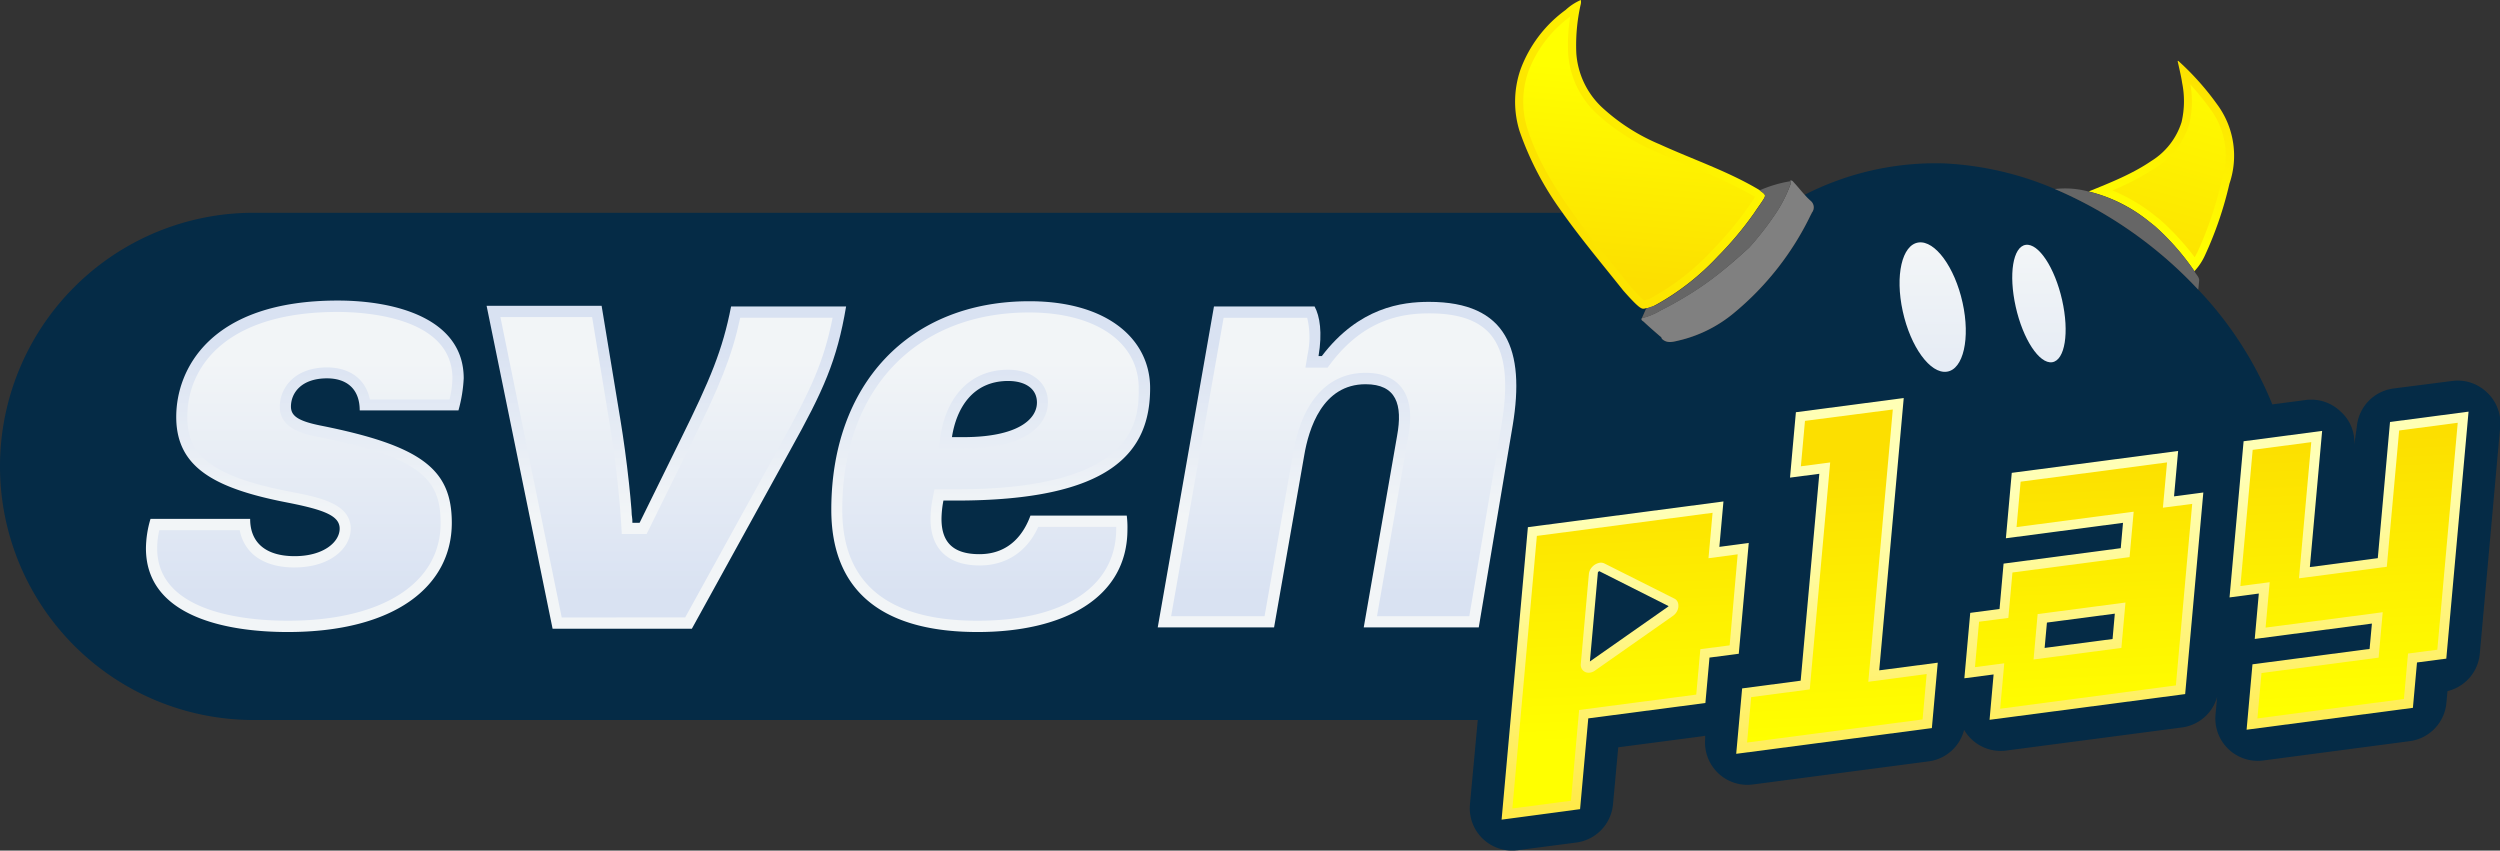 <?xml version="1.0" encoding="UTF-8"?> <svg xmlns="http://www.w3.org/2000/svg" xmlns:xlink="http://www.w3.org/1999/xlink" viewBox="0 0 476.21 162.02"><rect x="0" y="0" width="476.21" height="162.02" fill="#333333" stroke="none"/><defs><style>.cls-1{fill:#052b46;}.cls-2{fill:url(#linear-gradient);}.cls-3{fill:url(#linear-gradient-2);}.cls-4{fill:url(#linear-gradient-3);}.cls-5{fill:url(#linear-gradient-4);}.cls-6{fill:url(#linear-gradient-5);}.cls-7{fill:url(#linear-gradient-6);}.cls-8{fill:url(#linear-gradient-7);}.cls-9{fill:url(#linear-gradient-8);}.cls-10{fill:url(#linear-gradient-9);}.cls-11{fill:url(#linear-gradient-10);}.cls-12{fill:url(#linear-gradient-11);}.cls-13{fill:url(#linear-gradient-12);}.cls-14{fill:url(#linear-gradient-13);}.cls-15{fill:url(#linear-gradient-14);}.cls-16{fill:url(#linear-gradient-15);}.cls-17{fill:url(#linear-gradient-16);}.cls-18{fill:url(#linear-gradient-17);}.cls-19{fill:#666;}.cls-20{fill:gray;}.cls-21{fill:url(#linear-gradient-18);}.cls-22{fill:url(#linear-gradient-19);}.cls-23{fill:url(#linear-gradient-20);}.cls-24{fill:url(#linear-gradient-21);}.cls-25{fill:url(#linear-gradient-22);}.cls-26{fill:url(#linear-gradient-23);}</style><linearGradient id="linear-gradient" x1="347.05" y1="96.8" x2="353.91" y2="188.08" gradientUnits="userSpaceOnUse"><stop offset="0" stop-color="#ffffb5"></stop><stop offset="1" stop-color="#ffdc00"></stop></linearGradient><linearGradient id="linear-gradient-2" x1="350.19" y1="140.42" x2="347.69" y2="89.33" gradientUnits="userSpaceOnUse"><stop offset="0" stop-color="#ff0"></stop><stop offset="1" stop-color="#fcdf00"></stop></linearGradient><linearGradient id="linear-gradient-3" x1="395.54" y1="92.82" x2="402.39" y2="184.09" xlink:href="#linear-gradient"></linearGradient><linearGradient id="linear-gradient-4" x1="398.21" y1="137.64" x2="395.72" y2="86.55" xlink:href="#linear-gradient-2"></linearGradient><linearGradient id="linear-gradient-5" x1="446.89" y1="88.57" x2="453.74" y2="179.85" xlink:href="#linear-gradient"></linearGradient><linearGradient id="linear-gradient-6" x1="449.34" y1="134.67" x2="446.84" y2="83.58" xlink:href="#linear-gradient-2"></linearGradient><linearGradient id="linear-gradient-7" x1="307.18" y1="98.18" x2="314.03" y2="189.45" xlink:href="#linear-gradient"></linearGradient><linearGradient id="linear-gradient-8" x1="310.09" y1="140.89" x2="307.6" y2="89.8" xlink:href="#linear-gradient-2"></linearGradient><linearGradient id="linear-gradient-9" x1="58.06" y1="98.45" x2="58.06" y2="65.55" gradientUnits="userSpaceOnUse"><stop offset="0" stop-color="#f2f5f7"></stop><stop offset="1" stop-color="#d9e2f2"></stop></linearGradient><linearGradient id="linear-gradient-10" x1="126.93" y1="98.45" x2="126.93" y2="65.55" xlink:href="#linear-gradient-9"></linearGradient><linearGradient id="linear-gradient-11" x1="188.68" y1="98.45" x2="188.68" y2="65.55" xlink:href="#linear-gradient-9"></linearGradient><linearGradient id="linear-gradient-12" x1="254.68" y1="98.44" x2="254.68" y2="65.55" xlink:href="#linear-gradient-9"></linearGradient><linearGradient id="linear-gradient-13" x1="58.06" y1="68.78" x2="58.06" y2="113.17" xlink:href="#linear-gradient-9"></linearGradient><linearGradient id="linear-gradient-14" x1="126.96" y1="68.78" x2="126.96" y2="113.17" xlink:href="#linear-gradient-9"></linearGradient><linearGradient id="linear-gradient-15" x1="188.68" y1="68.78" x2="188.68" y2="113.17" xlink:href="#linear-gradient-9"></linearGradient><linearGradient id="linear-gradient-16" x1="254.89" y1="68.78" x2="254.89" y2="113.17" xlink:href="#linear-gradient-9"></linearGradient><linearGradient id="linear-gradient-17" x1="408.15" y1="45.4" x2="420.37" y2="10.23" xlink:href="#linear-gradient-2"></linearGradient><linearGradient id="linear-gradient-18" x1="-5405.93" y1="-60.53" x2="-5405.94" y2="-60.52" gradientTransform="matrix(-1, -0.03, -0.03, 1, -5104.36, -93.09)" gradientUnits="userSpaceOnUse"><stop offset="0" stop-color="#f9dfac"></stop><stop offset="1" stop-color="#d5af62"></stop></linearGradient><linearGradient id="linear-gradient-19" x1="336.85" y1="10.63" x2="290.4" y2="40.53" xlink:href="#linear-gradient-2"></linearGradient><linearGradient id="linear-gradient-20" x1="419.86" y1="10.1" x2="407.63" y2="54.11" xlink:href="#linear-gradient-2"></linearGradient><linearGradient id="linear-gradient-21" x1="313.59" y1="13.99" x2="309.83" y2="53.3" xlink:href="#linear-gradient-2"></linearGradient><linearGradient id="linear-gradient-22" x1="368.15" y1="47.73" x2="368.15" y2="94.6" xlink:href="#linear-gradient-9"></linearGradient><linearGradient id="linear-gradient-23" x1="388.39" y1="47.42" x2="388.39" y2="94.17" xlink:href="#linear-gradient-9"></linearGradient></defs><title>Asset 45</title><g id="Layer_2" data-name="Layer 2"><g id="Layer_2-2" data-name="Layer 2"><path class="cls-1" d="M473.73,74.75a8,8,0,0,0-6-2.24l-.66.06L455.94,74a8.06,8.06,0,0,0-7,7.27l-.49,3.43a7.74,7.74,0,0,0-2.62-6.32,8,8,0,0,0-6-2.24q-.33,0-.66.06l-6.33.83a69.8,69.8,0,0,0-14.14-21.89A80.77,80.77,0,0,0,391.41,36a60.82,60.82,0,0,0-21.14-4.88,54.83,54.83,0,0,0-26.55,6,11.45,11.45,0,0,0,1.15,1.16,1.61,1.61,0,0,1,.26,2.25,3.62,3.62,0,0,1-.22.44A55.34,55.34,0,0,1,330.2,59.69a25.49,25.49,0,0,1-10.59,5.21c-1,.23-2.12.55-3.06-.38a.62.62,0,0,0-.24-.4,2.24,2.24,0,0,1-.24-.19c-1-.87-2-1.73-2.94-2.62-.2-.19-.63-.32-.38-.72.36-.83.44-1,.81-1.84l0,0c-.76.17-.81.66-4.36-3.35-3.91-4.92-8-9.78-11.61-14.87H48.31a48.31,48.31,0,0,0,0,96.62H281.49L280,153.23a8.07,8.07,0,0,0,8.44,8.78l.65-.06,11.16-1.46a8.08,8.08,0,0,0,7-7.28l1-10.86,15.91-2.09.65-.11,0,.56a8.07,8.07,0,0,0,8.43,8.78l.66-.06,33.46-4.4a8.05,8.05,0,0,0,6.77-6,8.08,8.08,0,0,0,7.36,4q.33,0,.66-.06l33.47-4.4a8.06,8.06,0,0,0,6.7-5.78l-.3,3.35a8.07,8.07,0,0,0,8.43,8.78q.33,0,.66-.06L459,141.18a8.08,8.08,0,0,0,7-7.28l.21-2.26a8.05,8.05,0,0,0,6.15-7.12l3.89-43.23A8,8,0,0,0,473.73,74.75Z"></path><path class="cls-1" d="M285,99.94l-.28,1.63,0-.21A7.42,7.42,0,0,1,285,99.94Z"></path><path class="cls-1" d="M327.51,104.17l.78-8.65-32,4.21-2.68.35-2.57.34-3.3,36.71-1.71,19,14.95-2,1.34-14.85.17,0-.11-.7.16-1.77,22.31-2.93.64-7.06.14-1.59,5.58-.73,1.9-21.11Z"></path><polygon class="cls-1" points="357.96 127.69 369.11 126.23 367.99 138.69 330.72 143.59 331.85 131.13 343 129.66 346.55 90.25 340.97 90.98 341.47 85.37 342.09 78.52 362.63 75.82 361.88 84.18 357.96 127.69"></polygon><polygon class="cls-1" points="414.12 94.55 419.7 93.81 416.24 132.21 378.98 137.11 379.75 128.47 374.18 129.2 375.3 116.74 380.88 116 381.65 107.36 403.97 104.42 404.4 99.59 382.09 102.53 383.21 90.07 414.9 85.9 414.12 94.55"></polygon><polygon class="cls-1" points="470.22 78.41 465.98 125.46 460.4 126.19 459.62 134.83 427.94 139 429.06 126.54 451.37 123.61 451.81 118.78 429.49 121.71 430.27 113.06 424.69 113.8 427.37 84.05 442.33 82.08 439.99 108.02 452.93 106.32 455.26 80.38 470.22 78.41"></polygon><polygon class="cls-2" points="369.11 126.23 367.99 138.69 330.72 143.59 331.85 131.13 343 129.66 346.55 90.25 340.97 90.98 341.47 85.37 342.09 78.52 362.63 75.82 361.88 84.18 357.96 127.69 369.11 126.23"></polygon><path class="cls-3" d="M332.79,141.44l.78-8.65,11.16-1.47,3.89-43.23-5.58.73.78-8.65L360.55,78l-4.67,51.87L367,128.39l-.78,8.65Z"></path><path class="cls-4" d="M414.12,94.55l.78-8.65-31.69,4.17-1.12,12.46,22.31-2.94-.43,4.83-22.32,2.94-.77,8.64-5.58.74-1.12,12.46,5.57-.73-.77,8.64,37.26-4.9,3.46-38.4Zm-11.28,22.34-.43,4.83-12.94,1.7.44-4.83Z"></path><path class="cls-5" d="M381,135l.78-8.65-5.58.73.78-8.65,5.58-.73.78-8.65,22.31-2.93.78-8.65-22.31,2.93.78-8.65,27.89-3.67L412,96.71l5.58-.73-3.11,34.58Zm6.36-9.38,16.73-2.2.78-8.65-16.73,2.2Z"></path><polygon class="cls-6" points="470.22 78.41 465.98 125.46 460.4 126.19 459.62 134.83 427.94 139 429.06 126.54 451.37 123.61 451.81 118.78 429.49 121.71 430.27 113.06 424.69 113.8 427.37 84.05 442.33 82.08 439.99 108.02 452.93 106.32 455.26 80.38 470.22 78.41"></polygon><path class="cls-7" d="M430,136.85l.78-8.65,22.31-2.93.78-8.65-22.31,2.93.78-8.65-5.58.73,2.34-25.94,11.16-1.47-2.34,25.94,16.73-2.2L457,82l11.16-1.47-3.89,43.23-5.58.73-.78,8.65Z"></path><path class="cls-8" d="M327.51,104.17l.78-8.65-32,4.21-2.68.35-2.57.34-3.3,36.71-1.71,19,14.95-2,1.34-14.85.06-.67.16-1.77,22.31-2.93.64-7.06.14-1.59,5.58-.73,1.9-21.11Zm-9.81,11.42L302.85,126l1.51-16.83c0-.15.05-.2.09-.23a.69.69,0,0,1,.17-.15l13.23,6.67Z"></path><path class="cls-9" d="M325.44,106.33l.78-8.65-33.47,4.4L288.08,154l11.16-1.47,1.56-17.29,22.31-2.93.78-8.65,5.58-.73L331,105.59Zm-5.9,9.9a2.49,2.49,0,0,1-.95,1.14l-14.77,10.36a2,2,0,0,1-1.29.41,1.46,1.46,0,0,1-1.07-.51,1.55,1.55,0,0,1-.34-1.21l1.53-17a2.32,2.32,0,0,1,.6-1.39,2.54,2.54,0,0,1,1.21-.77,1.53,1.53,0,0,1,1.21.1L318.89,114a1.33,1.33,0,0,1,.76.91A2.06,2.06,0,0,1,319.54,116.23Z"></path><path class="cls-1" d="M55.44,77.43c0,1.74,1.26,2.73,5.48,3.6,19.43,3.86,25.16,8.35,25.16,18.56,0,12.07-10.84,20.8-31.26,20.8-11.7,0-27-3-27-15.94a20,20,0,0,1,.87-5.61H47.61c0,4.74,3.23,7.1,8.46,7.1,5.6,0,8.59-2.74,8.59-5.24a2.48,2.48,0,0,0-.73-1.8,4,4,0,0,0-.37-.34c-1.43-1.14-4.29-1.93-8.86-2.83C40.51,93,33.53,88.88,33.53,79.41c0-9,6.36-22.16,30.76-22.16,11.2,0,24,3.49,24,14.82a27.48,27.48,0,0,1-1,6.1H68.52c0-4.11-2.49-6.1-6.23-6.1C57.44,72.07,55.44,74.81,55.44,77.43Z"></path><path class="cls-1" d="M161.17,58.38c-1.74,10.33-4.35,16.06-10.58,27.26l-18.8,34.12H105.26L92.69,58.25H114.6l3.61,21.91c.54,3.27,1.14,7.56,1.6,11.87.1.86.18,1.72.26,2.58s.16,1.7.22,2.54c0,.42.06.82.09,1.23s.05.81.08,1.21h1.37l7.84-15.94c5.6-11.33,8-16.93,9.59-25.27Z"></path><path class="cls-1" d="M288.15,81,285,99.94l-.28,1.63-3,17.94H259.76L266.11,83c1.11-6-.13-9.84-6-9.84-8.21,0-10.83,8.46-11.69,13.58l-5.74,32.74H220.53l10.71-61.13h19.17c1,1.86,1.5,5,.75,9.45h.62c7.1-9.33,15.32-10.33,20.43-10.33C287.15,57.5,290.51,66.72,288.15,81Z"></path><path class="cls-10" d="M62.29,72.07c3.74,0,6.23,2,6.23,6.1H87.33a27.48,27.48,0,0,0,1-6.1c0-11.33-12.83-14.82-24-14.82-24.4,0-30.76,13.2-30.76,22.16,0,9.47,7,13.58,21.17,16.32,4.57.9,7.43,1.69,8.86,2.83a4,4,0,0,1,.37.34,2.48,2.48,0,0,1,.73,1.8c0,2.5-3,5.24-8.59,5.24-5.23,0-8.46-2.36-8.46-7.1H28.67a20,20,0,0,0-.87,5.61c0,13,15.32,15.94,27,15.94,20.42,0,31.26-8.73,31.26-20.8,0-10.21-5.73-14.7-25.16-18.56-4.22-.87-5.48-1.86-5.48-3.6C55.44,74.81,57.44,72.07,62.29,72.07Z"></path><path class="cls-11" d="M139.26,58.38c-1.62,8.34-4,13.94-9.59,25.27l-7.84,15.94h-1.37c0-.4,0-.8-.08-1.21s-.05-.81-.09-1.23c-.06-.84-.14-1.68-.22-2.54s-.16-1.72-.26-2.58c-.46-4.31-1.06-8.6-1.6-11.87L114.6,58.25H92.69l12.57,61.51h26.53l18.8-34.12c6.23-11.2,8.84-16.93,10.58-27.26Z"></path><path class="cls-12" d="M196.28,98.22c-1.13,3.12-3.75,7.34-9.72,7.34-5.1,0-7.22-2.36-7.22-6.72a19.31,19.31,0,0,1,.37-3.49h2.37c29.63,0,37-9.21,37-21.42,0-9.21-8-16.55-23-16.55-22.91,0-37.73,15.81-37.73,39.72,0,14.44,8.46,23.29,27.89,23.29,16.19,0,28.52-6.36,28.52-19.56a17.62,17.62,0,0,0-.13-2.61ZM183.45,83.27h-2.12c.87-5.59,4-10.7,10.71-10.7,3.11,0,5.48,1.36,5.48,4.11C197.52,79.79,194,83.27,183.45,83.27Z"></path><path class="cls-13" d="M272.21,57.5c-5.11,0-13.33,1-20.43,10.33h-.62c.75-4.48.25-7.59-.75-9.45H231.24l-10.71,61.13h22.16l5.74-32.74c.86-5.12,3.48-13.58,11.69-13.58,5.86,0,7.1,3.86,6,9.84l-6.35,36.48h21.91l3-17.94.28-1.63L288.15,81C290.51,66.72,287.15,57.5,272.21,57.5Z"></path><path class="cls-14" d="M54.82,118.24c-7.48,0-24.88-1.34-24.88-13.79a15.58,15.58,0,0,1,.4-3.46H45.66c.88,4.49,4.63,7.1,10.41,7.1,7,0,10.74-3.8,10.74-7.37,0-4.79-5.94-6-11.69-7.09C38.93,90.5,35.68,85.88,35.68,79.42c0-9.68,7.52-20,28.61-20,5.13,0,21.89.91,21.89,12.67a18.45,18.45,0,0,1-.55,4H70.46c-.79-3.81-3.77-6.1-8.16-6.1-6.18,0-9,3.89-9,7.5,0,4.23,4.68,5.2,7.19,5.71,20.06,4,23.44,8.3,23.44,16.45C83.93,111.1,72.78,118.24,54.82,118.24Z"></path><path class="cls-15" d="M107,117.62,95.32,60.4h17.47l3.31,20.12c.84,5,1.85,12.89,2.22,19.2l.12,2h4.73L131.6,84.6C137,73.73,139.38,68.07,141,60.52H158.6c-1.64,8.29-4.13,13.72-9.89,24.08l-18.19,33Z"></path><path class="cls-16" d="M186.19,118.24c-17.08,0-25.75-7.11-25.75-21.14,0-22.83,14-37.58,35.58-37.58,12.69,0,20.89,5.66,20.89,14.42,0,5.77,0,19.27-34.84,19.27H178l-.34,1.72a20.67,20.67,0,0,0-.41,3.91c0,5.72,3.33,8.87,9.37,8.87,5,0,9-2.59,11.15-7.35h14.85c0,.16,0,.31,0,.47C212.56,111.74,202.7,118.24,186.19,118.24ZM192,70.43c-6.81,0-11.61,4.68-12.83,12.52l-.39,2.47h4.62c15,0,16.21-6.69,16.21-8.74C199.66,72.94,196.6,70.43,192,70.43Z"></path><path class="cls-17" d="M262.3,117.37l5.91-34c.83-4.41.38-7.59-1.37-9.7-1.46-1.76-3.72-2.65-6.72-2.65-7.22,0-12.13,5.45-13.82,15.36l-5.42,31H223.08l10-56.85H249a15.93,15.93,0,0,1,.08,7l-.42,2.5h4.22l.64-.85c6.46-8.51,13.78-9.49,18.71-9.49,5.56,0,9.38,1.31,11.67,4,2.79,3.29,3.5,8.86,2.15,17l-6.17,36.68Z"></path><path class="cls-18" d="M409.8,30.66a13.43,13.43,0,0,0,5.75-7.39,17.56,17.56,0,0,0,.12-7.44c-.21-1.41-.57-2.8-.87-4.23.11,0,.18,0,.21.07a51.47,51.47,0,0,1,7.28,8.16A16.42,16.42,0,0,1,424.67,35,69.65,69.65,0,0,1,420,48.66a11.26,11.26,0,0,1-2,3,46.82,46.82,0,0,0-7.52-8.57l-1.09-.87a29.14,29.14,0,0,0-11.53-5.75C402,34.79,406.17,33.14,409.8,30.66Z"></path><path class="cls-19" d="M418.9,53.53c-.05.55-.11,1.11-.17,1.65A80.77,80.77,0,0,0,391.41,36h.06a17,17,0,0,1,6.43.51h0c.39.1.8.2,1.18.31l.33.1,1.07.34.91.34c.37.14.73.28,1.1.44h0q.62.27,1.2.57l.27.14c.44.22.87.45,1.3.7l.09,0,.1.06.78.48.8.51.35.24.56.39.14.11.55.39.74.57,1.08.86A47.35,47.35,0,0,1,418,51.65C418.3,52.3,419,52.81,418.9,53.53Z"></path><path class="cls-20" d="M345.13,40.51a3.62,3.62,0,0,1-.22.44A55.34,55.34,0,0,1,330.2,59.69a25.49,25.49,0,0,1-10.59,5.21c-1,.23-2.12.55-3.06-.38a.62.62,0,0,0-.24-.4,2.24,2.24,0,0,1-.24-.19c-1-.87-2-1.73-2.94-2.62-.2-.19-.63-.32-.38-.72a13.22,13.22,0,0,0,3.59-1.49q2.39-1.2,4.64-2.56c1.68-1,3.3-2.08,4.87-3.24,2.59-1.92,5-4,7.39-6.21a58.38,58.38,0,0,0,5.09-6.58c.13-.19.25-.37.36-.56A25.76,25.76,0,0,0,341,35.27c.1-.28.32-.54-.07-.8.43-.27.6.12.83.35.69.73,1.3,1.53,2,2.28a11.45,11.45,0,0,0,1.15,1.16A1.61,1.61,0,0,1,345.13,40.51Z"></path><path class="cls-21" d="M301.13,0h0V0Z"></path><path class="cls-22" d="M335.63,38.39c-.48.72-1,1.42-1.45,2.12a64.38,64.38,0,0,1-7,8.36,47.45,47.45,0,0,1-11.76,9.19l-.18.09a4.41,4.41,0,0,1-1.45.54l-.22,0c-.76.17-.81.66-4.36-3.35-3.91-4.92-8-9.78-11.61-14.87A58.75,58.75,0,0,1,289.46,25a18.81,18.81,0,0,1,.18-11.78,24.51,24.51,0,0,1,8.59-11.33A10.34,10.34,0,0,1,301.12,0a2,2,0,0,1-.06,1,35.39,35.39,0,0,0-.8,9.09A15.61,15.61,0,0,0,305.1,20.4a37.5,37.5,0,0,0,11.05,7.09c6.34,2.9,13,5.12,19,8.71C336.45,37.12,336.47,37.13,335.63,38.39Z"></path><path class="cls-23" d="M418.05,49a49.38,49.38,0,0,0-6.5-7.08l-.37-.3-.8-.63a32.89,32.89,0,0,0-8-4.72,48.16,48.16,0,0,0,8.26-4.34A14.84,14.84,0,0,0,417,23.69a18.47,18.47,0,0,0,.24-7.58A51.43,51.43,0,0,1,421,20.73a14.92,14.92,0,0,1,2.15,13.83A69.79,69.79,0,0,1,418.59,48C418.42,48.32,418.25,48.67,418.05,49Z"></path><path class="cls-24" d="M313.18,57.24a25.89,25.89,0,0,1-2.75-2.85c-1-1.26-2-2.51-3-3.76C300.83,42.49,294,34.08,290.94,24.5a17.32,17.32,0,0,1,.16-10.8,23,23,0,0,1,8-10.54,32.86,32.86,0,0,0-.39,7A17.2,17.2,0,0,0,304,21.51a38.92,38.92,0,0,0,11.5,7.39c2.14,1,4.34,1.89,6.46,2.77a97.75,97.75,0,0,1,12.36,5.82l0,0v0a65.22,65.22,0,0,1-8.23,10.24,45.48,45.48,0,0,1-11.39,8.92l-.16.09a3.38,3.38,0,0,1-1,.38Z"></path><path class="cls-19" d="M341,35.27A25.76,25.76,0,0,1,338.69,40c-.11.19-.23.37-.36.56a58.38,58.38,0,0,1-5.09,6.58c-2.4,2.16-4.8,4.29-7.39,6.21-1.57,1.16-3.19,2.23-4.87,3.24q-2.25,1.36-4.64,2.56a13.22,13.22,0,0,1-3.59,1.49c.36-.83.44-1,.81-1.84l0,0a13.67,13.67,0,0,1,1.67-.58l.18-.09a47.45,47.45,0,0,0,11.76-9.19,64.38,64.38,0,0,0,7-8.36c.49-.7,1-1.4,1.45-2.12.84-1.26.82-1.27-.46-2.19a24.12,24.12,0,0,1,5.76-1.73C341.32,34.73,341.1,35,341,35.27Z"></path><path class="cls-25" d="M370.86,70.8c-3.16.47-6.93-4.7-8.42-11.52s-.14-12.65,3-13.09,6.9,4.68,8.4,11.46S374,70.35,370.86,70.8Z"></path><path class="cls-26" d="M390.9,69c-2.45.35-5.56-4.38-6.94-10.57s-.53-11.44,1.91-11.79,5.54,4.35,6.93,10.51S393.36,68.63,390.9,69Z"></path></g></g></svg> 